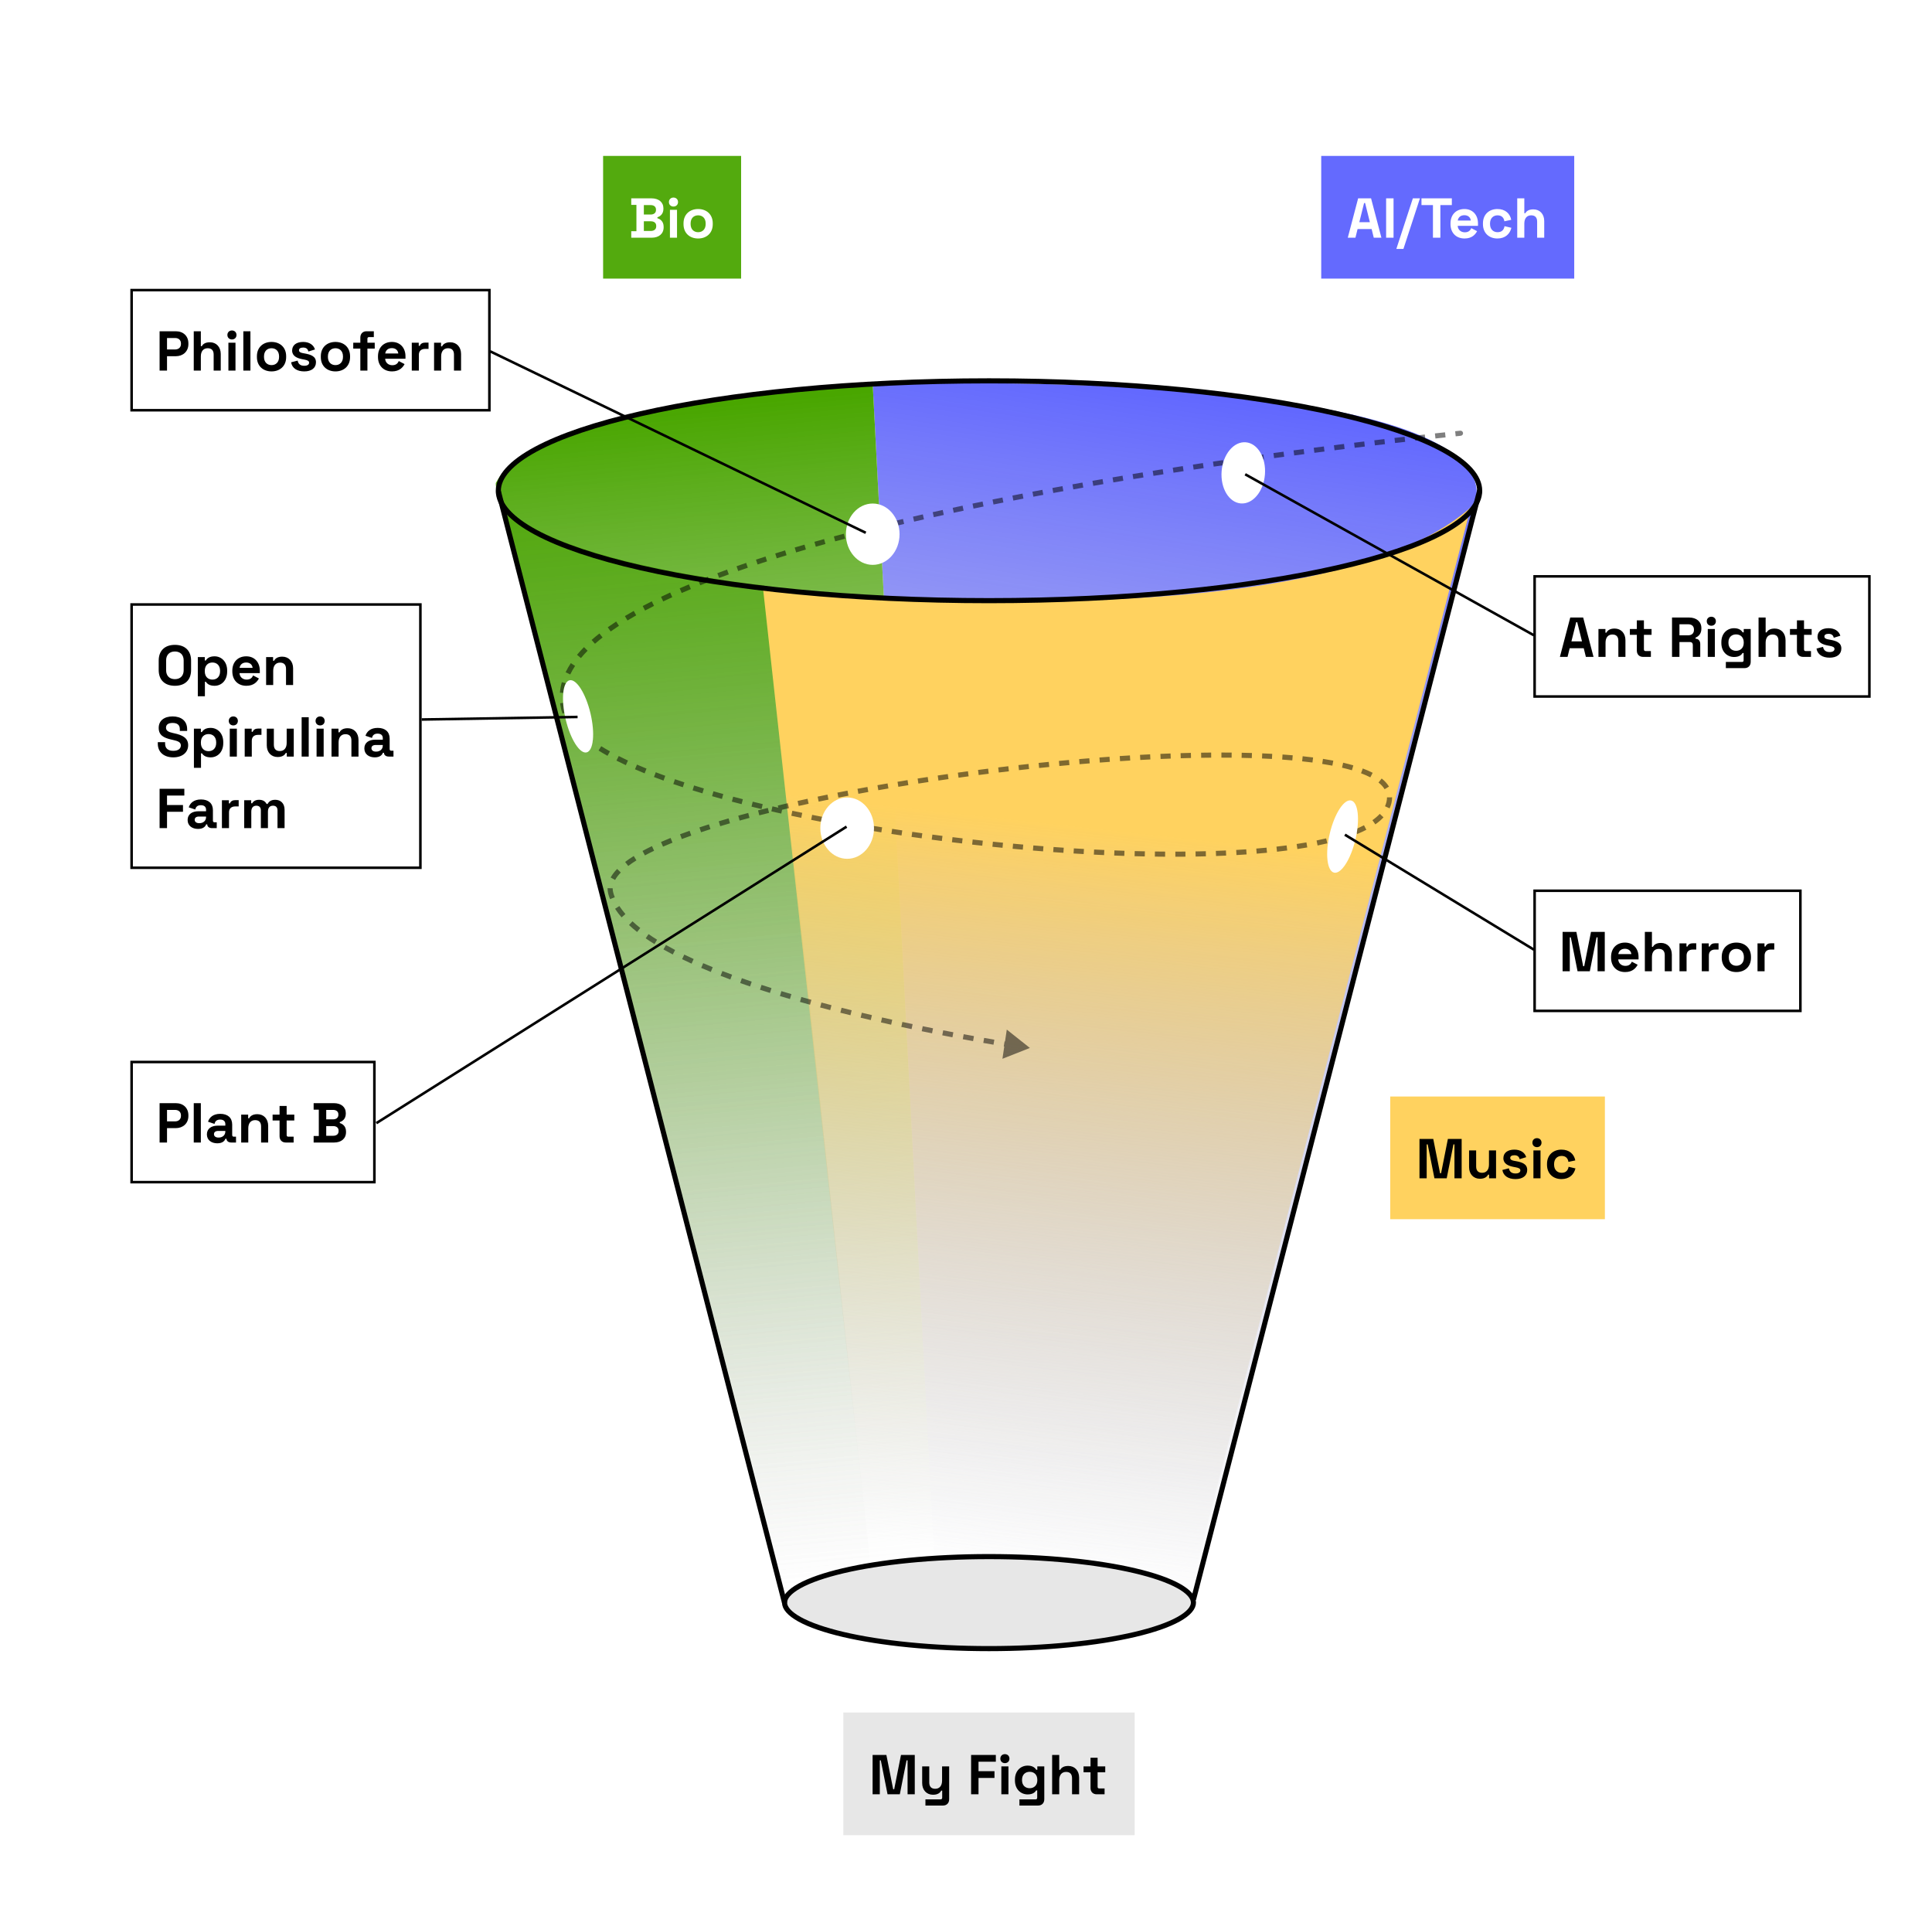 <svg width="756" height="755" viewBox="0 0 756 755" fill="none" xmlns="http://www.w3.org/2000/svg">
<rect width="756" height="755" fill="white"/>
<path d="M465 630L576.5 199.5C594.5 153.5 427.333 147.667 341.5 150.5L365.5 609L465 630Z" fill="url(#paint0_linear_223_362)"/>
<path d="M306 624.5L194 189C212 154.5 341.5 150.5 341.5 150.5L365.5 609L306 624.5Z" fill="url(#paint1_linear_223_362)"/>
<path d="M194 189L195.525 194.931C208.44 219.513 299 229 299 229L341 616L306 624.5L195.525 194.931C194.534 193.044 194 191.068 194 189Z" fill="url(#paint2_linear_223_362)"/>
<path d="M464.5 627L575.5 198.5C512 254.5 298.5 229.5 298.5 229.5L341 616L464.5 627Z" fill="url(#paint3_linear_223_362)"/>
<path opacity="0.5" d="M571.604 170.495C572.154 170.437 572.552 169.945 572.494 169.395C572.437 168.846 571.945 168.448 571.395 168.505L571.604 170.495ZM543.5 314L544.473 314.232L543.5 314ZM403 410L393.96 402.816L392.259 414.237L403 410ZM397.17 408.093C395.972 407.901 394.61 407.681 393.099 407.431L392.772 409.404C394.287 409.655 395.653 409.876 396.855 410.068L397.17 408.093ZM389.09 406.757C387.831 406.542 386.501 406.312 385.107 406.067L384.761 408.037C386.158 408.282 387.491 408.513 388.753 408.728L389.09 406.757ZM381.117 405.356C379.822 405.123 378.483 404.878 377.103 404.622L376.739 406.589C378.121 406.845 379.464 407.09 380.762 407.325L381.117 405.356ZM373.06 403.863C371.765 403.617 370.442 403.362 369.092 403.098L368.709 405.061C370.062 405.325 371.389 405.581 372.686 405.828L373.06 403.863ZM365.095 402.309C363.775 402.045 362.433 401.774 361.071 401.494L360.669 403.454C362.034 403.734 363.379 404.006 364.703 404.27L365.095 402.309ZM357.114 400.673C355.794 400.396 354.459 400.112 353.11 399.821L352.689 401.776C354.041 402.068 355.38 402.352 356.702 402.63L357.114 400.673ZM349.142 398.955C347.826 398.664 346.499 398.367 345.163 398.065L344.721 400.015C346.061 400.319 347.391 400.616 348.71 400.908L349.142 398.955ZM341.19 397.152C339.876 396.847 338.556 396.535 337.23 396.219L336.765 398.164C338.095 398.482 339.42 398.794 340.736 399.1L341.19 397.152ZM333.263 395.258C331.952 394.936 330.636 394.609 329.318 394.277L328.829 396.216C330.151 396.55 331.471 396.878 332.786 397.201L333.263 395.258ZM325.366 393.265C324.056 392.926 322.744 392.58 321.433 392.23L320.917 394.162C322.233 394.514 323.549 394.86 324.863 395.201L325.366 393.265ZM317.501 391.164C316.193 390.803 314.886 390.438 313.581 390.067L313.034 391.991C314.344 392.363 315.657 392.73 316.971 393.092L317.501 391.164ZM309.672 388.939C308.366 388.556 307.065 388.168 305.768 387.774L305.188 389.688C306.49 390.083 307.798 390.473 309.109 390.858L309.672 388.939ZM301.883 386.575C300.583 386.166 299.29 385.752 298.006 385.333L297.385 387.235C298.677 387.656 299.977 388.072 301.284 388.483L301.883 386.575ZM294.146 384.05C292.856 383.612 291.575 383.169 290.306 382.721L289.639 384.606C290.917 385.058 292.206 385.504 293.504 385.944L294.146 384.05ZM286.476 381.338C285.199 380.866 283.936 380.39 282.689 379.907L281.968 381.773C283.225 382.259 284.497 382.739 285.783 383.214L286.476 381.338ZM278.894 378.403C277.634 377.89 276.392 377.372 275.171 376.847L274.382 378.685C275.616 379.215 276.869 379.738 278.141 380.255L278.894 378.403ZM271.44 375.198C270.192 374.63 268.968 374.054 267.772 373.473L266.898 375.272C268.11 375.861 269.348 376.443 270.611 377.018L271.44 375.198ZM264.177 371.662C262.949 371.02 261.754 370.371 260.597 369.715L259.61 371.455C260.789 372.123 262.004 372.783 263.251 373.435L264.177 371.662ZM257.13 367.657C255.97 366.935 254.858 366.205 253.795 365.468L252.655 367.112C253.747 367.869 254.888 368.617 256.073 369.355L257.13 367.657ZM250.54 363.062C249.453 362.201 248.436 361.332 247.493 360.454L246.13 361.917C247.115 362.835 248.174 363.74 249.299 364.63L250.54 363.062ZM244.729 357.604C243.83 356.568 243.039 355.524 242.362 354.471L240.68 355.554C241.415 356.695 242.264 357.816 243.218 358.915L244.729 357.604ZM240.571 351.039C240.332 350.441 240.129 349.84 239.965 349.237L238.035 349.763C238.221 350.443 238.447 351.116 238.714 351.782L240.571 351.039ZM239.965 349.237C239.809 348.666 239.74 348.1 239.753 347.536L237.753 347.492C237.736 348.252 237.83 349.01 238.035 349.763L239.965 349.237ZM240.699 344.272C241.22 343.321 241.958 342.347 242.919 341.355L241.482 339.964C240.426 341.054 239.57 342.17 238.945 343.312L240.699 344.272ZM245.831 338.805C246.793 338.072 247.864 337.338 249.039 336.604L247.98 334.908C246.76 335.67 245.637 336.439 244.619 337.214L245.831 338.805ZM252.373 334.671C253.502 334.06 254.699 333.451 255.961 332.844L255.095 331.042C253.807 331.661 252.581 332.284 251.421 332.912L252.373 334.671ZM259.456 331.241C260.642 330.722 261.874 330.204 263.151 329.689L262.402 327.835C261.109 328.357 259.859 328.882 258.654 329.41L259.456 331.241ZM266.801 328.268C268.003 327.816 269.239 327.366 270.506 326.919L269.84 325.033C268.561 325.485 267.313 325.939 266.097 326.396L266.801 328.268ZM274.325 325.609C275.528 325.208 276.756 324.81 278.008 324.413L277.404 322.506C276.143 322.906 274.906 323.307 273.693 323.712L274.325 325.609ZM281.834 323.231C283.084 322.854 284.355 322.479 285.647 322.107L285.092 320.185C283.794 320.56 282.515 320.937 281.256 321.316L281.834 323.231ZM289.413 321.044C290.687 320.691 291.978 320.341 293.287 319.994L292.773 318.061C291.459 318.41 290.161 318.762 288.88 319.116L289.413 321.044ZM297.125 318.994C298.38 318.673 299.649 318.354 300.931 318.038L300.452 316.096C299.165 316.414 297.89 316.734 296.63 317.056L297.125 318.994ZM304.819 317.096C306.102 316.79 307.397 316.487 308.704 316.186L308.255 314.237C306.943 314.539 305.643 314.843 304.355 315.15L304.819 317.096ZM312.529 315.32C313.814 315.033 315.11 314.749 316.416 314.467L315.994 312.512C314.684 312.795 313.383 313.08 312.093 313.368L312.529 315.32ZM320.353 313.631C321.623 313.365 322.901 313.101 324.188 312.84L323.79 310.88C322.5 311.142 321.217 311.406 319.943 311.673L320.353 313.631ZM328.072 312.064C329.374 311.807 330.684 311.553 332.001 311.301L331.625 309.337C330.305 309.589 328.991 309.844 327.685 310.102L328.072 312.064ZM335.898 310.567C337.186 310.328 338.48 310.092 339.78 309.857L339.425 307.889C338.122 308.124 336.824 308.361 335.533 308.601L335.898 310.567ZM343.696 309.161C345.007 308.932 346.323 308.705 347.644 308.48L347.308 306.508C345.984 306.734 344.665 306.961 343.351 307.191L343.696 309.161ZM351.53 307.829C352.829 307.614 354.133 307.402 355.441 307.192L355.124 305.217C353.813 305.428 352.506 305.64 351.204 305.856L351.53 307.829ZM359.374 306.57C360.682 306.367 361.994 306.165 363.308 305.967L363.009 303.989C361.692 304.188 360.378 304.39 359.066 304.594L359.374 306.57ZM367.222 305.384C368.529 305.192 369.839 305.003 371.151 304.817L370.869 302.837C369.555 303.024 368.242 303.213 366.932 303.405L367.222 305.384ZM375.091 304.265C376.402 304.085 377.714 303.907 379.027 303.732L378.762 301.749C377.446 301.925 376.132 302.103 374.819 302.284L375.091 304.265ZM382.96 303.216C384.272 303.046 385.585 302.88 386.899 302.716L386.651 300.732C385.335 300.896 384.019 301.063 382.704 301.232L382.96 303.216ZM390.84 302.233C392.156 302.075 393.472 301.919 394.788 301.767L394.557 299.78C393.239 299.933 391.92 300.089 390.601 300.248L390.84 302.233ZM398.735 301.317C400.05 301.17 401.364 301.026 402.677 300.885L402.464 298.897C401.148 299.038 399.83 299.182 398.513 299.33L398.735 301.317ZM406.619 300.471C407.942 300.335 409.264 300.202 410.584 300.072L410.388 298.081C409.065 298.212 407.74 298.345 406.414 298.482L406.619 300.471ZM414.538 299.691C415.854 299.568 417.168 299.447 418.478 299.33L418.3 297.338C416.987 297.456 415.67 297.576 414.351 297.7L414.538 299.691ZM422.435 298.986C423.763 298.873 425.089 298.764 426.411 298.659L426.251 296.665C424.926 296.771 423.598 296.88 422.266 296.993L422.435 298.986ZM430.364 298.352C431.678 298.254 432.988 298.159 434.293 298.067L434.153 296.072C432.844 296.164 431.531 296.259 430.214 296.358L430.364 298.352ZM438.282 297.798C439.613 297.711 440.939 297.629 442.259 297.55L442.14 295.554C440.816 295.633 439.487 295.715 438.153 295.802L438.282 297.798ZM446.2 297.326C447.522 297.255 448.838 297.187 450.147 297.124L450.051 295.126C448.738 295.19 447.418 295.258 446.092 295.329L446.2 297.326ZM454.154 296.942C455.482 296.886 456.802 296.834 458.114 296.787L458.042 294.788C456.725 294.836 455.401 294.888 454.069 294.944L454.154 296.942ZM462.024 296.658C463.374 296.619 464.715 296.583 466.046 296.553L466.001 294.554C464.666 294.584 463.32 294.619 461.965 294.659L462.024 296.658ZM470.027 296.478C471.343 296.458 472.648 296.443 473.942 296.433L473.927 294.434C472.628 294.443 471.318 294.458 469.997 294.478L470.027 296.478ZM477.938 296.42C479.284 296.422 480.617 296.429 481.935 296.442L481.955 294.442C480.631 294.429 479.292 294.422 477.94 294.42L477.938 296.42ZM485.846 296.5C487.192 296.526 488.521 296.56 489.832 296.6L489.893 294.601C488.574 294.56 487.238 294.527 485.886 294.5L485.846 296.5ZM493.83 296.745C495.143 296.8 496.438 296.863 497.712 296.933L497.822 294.936C496.539 294.866 495.236 294.802 493.914 294.746L493.83 296.745ZM501.725 297.184C503.069 297.278 504.388 297.381 505.68 297.493L505.853 295.501C504.549 295.388 503.219 295.284 501.865 295.189L501.725 297.184ZM509.532 297.863C510.911 298.008 512.256 298.165 513.564 298.334L513.82 296.35C512.495 296.18 511.136 296.021 509.742 295.874L509.532 297.863ZM517.381 298.875C518.754 299.088 520.08 299.316 521.357 299.558L521.73 297.593C520.429 297.346 519.081 297.115 517.688 296.898L517.381 298.875ZM525.133 300.351C526.495 300.667 527.787 301.003 529.007 301.359L529.567 299.439C528.308 299.072 526.979 298.727 525.585 298.403L525.133 300.351ZM532.57 302.533C533.914 303.034 535.132 303.566 536.22 304.127L537.136 302.349C535.966 301.746 534.674 301.183 533.269 300.659L532.57 302.533ZM539.414 306.148C540.468 306.987 541.262 307.864 541.808 308.772L543.522 307.742C542.828 306.588 541.859 305.538 540.66 304.583L539.414 306.148ZM542.737 311.968C542.745 312.539 542.678 313.138 542.528 313.768L544.473 314.232C544.659 313.454 544.747 312.689 544.737 311.941L542.737 311.968ZM542.528 313.768C542.392 314.336 542.199 314.891 541.95 315.435L543.767 316.269C544.07 315.61 544.306 314.931 544.473 314.232L542.528 313.768ZM539.909 318.414C539.115 319.269 538.155 320.094 537.03 320.886L538.182 322.521C539.401 321.663 540.471 320.748 541.375 319.775L539.909 318.414ZM533.733 322.874C532.666 323.43 531.51 323.964 530.268 324.476L531.03 326.325C532.321 325.793 533.531 325.234 534.658 324.647L533.733 322.874ZM526.497 325.875C525.335 326.263 524.118 326.636 522.848 326.993L523.389 328.918C524.688 328.553 525.936 328.171 527.131 327.771L526.497 325.875ZM518.93 328.004C517.719 328.291 516.469 328.566 515.181 328.828L515.58 330.788C516.887 330.521 518.158 330.242 519.391 329.95L518.93 328.004ZM511.205 329.578C509.959 329.796 508.684 330.003 507.379 330.201L507.678 332.178C508.997 331.979 510.288 331.769 511.549 331.549L511.205 329.578ZM503.445 330.754C502.146 330.923 500.823 331.083 499.476 331.234L499.699 333.222C501.058 333.069 502.393 332.908 503.703 332.737L503.445 330.754ZM495.595 331.638C494.28 331.765 492.945 331.884 491.59 331.994L491.753 333.988C493.117 333.876 494.462 333.757 495.787 333.629L495.595 331.638ZM487.655 332.29C486.362 332.379 485.053 332.461 483.728 332.537L483.842 334.534C485.174 334.458 486.491 334.375 487.793 334.286L487.655 332.29ZM479.707 332.743C478.408 332.803 477.096 332.856 475.771 332.904L475.842 334.903C477.174 334.855 478.493 334.801 479.799 334.741L479.707 332.743ZM471.83 333.026C470.504 333.061 469.167 333.091 467.818 333.114L467.853 335.114C469.208 335.09 470.551 335.061 471.883 335.026L471.83 333.026ZM463.856 333.167C462.553 333.179 461.24 333.186 459.918 333.187L459.92 335.187C461.248 335.186 462.566 335.179 463.875 335.167L463.856 333.167ZM455.924 333.178C454.6 333.17 453.268 333.156 451.928 333.139L451.902 335.138C453.246 335.156 454.583 335.169 455.912 335.178L455.924 333.178ZM447.997 333.073C446.68 333.046 445.355 333.015 444.024 332.98L443.97 334.979C445.306 335.015 446.635 335.046 447.957 335.072L447.997 333.073ZM440.01 332.86C438.704 332.817 437.391 332.77 436.074 332.718L435.996 334.717C437.317 334.768 438.634 334.816 439.944 334.859L440.01 332.86ZM432.118 332.552C430.794 332.493 429.465 332.429 428.132 332.361L428.03 334.359C429.368 334.427 430.7 334.49 432.028 334.55L432.118 332.552ZM424.153 332.149C422.843 332.075 421.528 331.997 420.21 331.916L420.087 333.912C421.409 333.994 422.727 334.071 424.041 334.145L424.153 332.149ZM416.245 331.66C414.92 331.572 413.592 331.479 412.261 331.383L412.117 333.377C413.451 333.474 414.783 333.567 416.112 333.656L416.245 331.66ZM408.309 331.086C406.995 330.985 405.678 330.879 404.358 330.77L404.194 332.763C405.516 332.873 406.837 332.978 408.155 333.08L408.309 331.086ZM400.395 330.433C399.073 330.317 397.75 330.198 396.425 330.075L396.241 332.067C397.569 332.19 398.896 332.309 400.221 332.425L400.395 330.433ZM392.48 329.7C391.164 329.571 389.847 329.44 388.53 329.305L388.326 331.294C389.646 331.43 390.967 331.562 392.286 331.69L392.48 329.7ZM384.575 328.89C383.258 328.748 381.941 328.603 380.623 328.456L380.4 330.443C381.721 330.591 383.041 330.736 384.362 330.878L384.575 328.89ZM376.677 328.003C375.361 327.848 374.047 327.691 372.733 327.53L372.49 329.516C373.807 329.677 375.125 329.834 376.444 329.989L376.677 328.003ZM368.794 327.04C367.478 326.872 366.162 326.702 364.849 326.528L364.587 328.511C365.904 328.685 367.222 328.856 368.542 329.024L368.794 327.04ZM360.907 325.998C359.595 325.818 358.285 325.635 356.977 325.448L356.695 327.429C358.006 327.615 359.32 327.799 360.635 327.979L360.907 325.998ZM353.06 324.881C351.741 324.687 350.425 324.489 349.112 324.289L348.81 326.266C350.126 326.467 351.446 326.665 352.768 326.86L353.06 324.881ZM345.182 323.678C343.875 323.472 342.572 323.262 341.273 323.05L340.95 325.023C342.253 325.236 343.559 325.447 344.87 325.654L345.182 323.678ZM337.359 322.399C336.042 322.176 334.73 321.95 333.423 321.722L333.078 323.692C334.389 323.921 335.705 324.147 337.026 324.371L337.359 322.399ZM329.515 321.027C328.217 320.792 326.924 320.555 325.637 320.314L325.27 322.28C326.561 322.521 327.857 322.76 329.159 322.995L329.515 321.027ZM321.711 319.568C320.401 319.315 319.097 319.059 317.799 318.8L317.408 320.761C318.709 321.021 320.017 321.278 321.332 321.532L321.711 319.568ZM313.927 318.014C312.63 317.746 311.34 317.475 310.057 317.201L309.639 319.157C310.926 319.432 312.221 319.703 313.523 319.972L313.927 318.014ZM306.138 316.35C304.841 316.063 303.551 315.773 302.271 315.48L301.825 317.43C303.11 317.724 304.404 318.015 305.707 318.303L306.138 316.35ZM298.458 314.593C297.142 314.281 295.837 313.966 294.543 313.648L294.066 315.591C295.366 315.91 296.676 316.226 297.997 316.539L298.458 314.593ZM290.684 312.683C289.409 312.358 288.145 312.03 286.893 311.698L286.381 313.632C287.639 313.965 288.909 314.294 290.19 314.621L290.684 312.683ZM283.026 310.655C281.731 310.299 280.451 309.939 279.185 309.576L278.634 311.499C279.907 311.864 281.194 312.225 282.495 312.583L283.026 310.655ZM275.432 308.478C274.139 308.092 272.863 307.702 271.605 307.309L271.008 309.218C272.275 309.613 273.559 310.006 274.859 310.394L275.432 308.478ZM267.806 306.094C266.559 305.686 265.33 305.274 264.121 304.859L263.471 306.75C264.69 307.169 265.928 307.584 267.184 307.995L267.806 306.094ZM260.319 303.518C259.058 303.061 257.822 302.601 256.61 302.137L255.895 304.004C257.118 304.473 258.366 304.938 259.638 305.398L260.319 303.518ZM252.988 300.707C251.715 300.19 250.474 299.668 249.265 299.142L248.467 300.976C249.691 301.508 250.947 302.037 252.234 302.56L252.988 300.707ZM245.738 297.551C244.492 296.969 243.287 296.381 242.124 295.79L241.217 297.572C242.401 298.175 243.626 298.772 244.891 299.363L245.738 297.551ZM238.687 293.959C237.492 293.292 236.351 292.619 235.267 291.942L234.208 293.638C235.322 294.334 236.49 295.023 237.712 295.705L238.687 293.959ZM232.051 289.801C230.925 288.998 229.881 288.191 228.921 287.379L227.63 288.906C228.636 289.757 229.724 290.598 230.891 291.429L232.051 289.801ZM226.169 284.796C225.224 283.801 224.412 282.803 223.734 281.805L222.08 282.928C222.826 284.028 223.709 285.11 224.719 286.173L226.169 284.796ZM221.988 278.499C221.772 277.928 221.602 277.357 221.477 276.786L219.524 277.214C219.67 277.883 219.868 278.547 220.116 279.204L221.988 278.499ZM221.477 276.786C221.339 276.155 221.233 275.525 221.159 274.898L219.173 275.133C219.255 275.826 219.372 276.519 219.524 277.214L221.477 276.786ZM221.094 271.147C221.198 269.907 221.426 268.671 221.777 267.439L219.853 266.892C219.468 268.244 219.216 269.607 219.101 270.98L221.094 271.147ZM223.137 263.872C223.669 262.76 224.301 261.651 225.032 260.543L223.363 259.441C222.585 260.619 221.908 261.808 221.333 263.008L223.137 263.872ZM227.32 257.468C228.117 256.505 228.989 255.545 229.935 254.587L228.511 253.182C227.528 254.178 226.617 255.182 225.78 256.192L227.32 257.468ZM232.82 251.871C233.756 251.049 234.745 250.229 235.786 249.412L234.552 247.838C233.483 248.677 232.465 249.52 231.5 250.368L232.82 251.871ZM238.964 247.045C240.001 246.309 241.081 245.575 242.203 244.844L241.111 243.169C239.968 243.913 238.867 244.661 237.807 245.413L238.964 247.045ZM245.551 242.746C246.652 242.081 247.787 241.418 248.957 240.758L247.974 239.017C246.788 239.686 245.635 240.358 244.517 241.034L245.551 242.746ZM252.43 238.858C253.569 238.254 254.736 237.651 255.931 237.051L255.034 235.264C253.826 235.87 252.645 236.48 251.492 237.092L252.43 238.858ZM259.515 235.299C260.676 234.745 261.86 234.194 263.067 233.645L262.239 231.825C261.022 232.378 259.827 232.935 258.655 233.493L259.515 235.299ZM266.759 232.004C267.931 231.495 269.123 230.987 270.335 230.482L269.565 228.636C268.344 229.145 267.143 229.657 265.962 230.17L266.759 232.004ZM274.027 228.971C275.24 228.484 276.47 228 277.718 227.517L276.997 225.651C275.741 226.137 274.503 226.625 273.283 227.115L274.027 228.971ZM281.399 226.118C282.643 225.653 283.903 225.19 285.18 224.729L284.5 222.848C283.217 223.312 281.95 223.777 280.699 224.244L281.399 226.118ZM288.871 223.416C290.107 222.984 291.356 222.553 292.62 222.124L291.976 220.23C290.707 220.661 289.452 221.094 288.211 221.529L288.871 223.416ZM296.442 220.844C297.668 220.44 298.906 220.037 300.157 219.636L299.546 217.731C298.29 218.134 297.047 218.539 295.816 218.945L296.442 220.844ZM303.947 218.436C305.216 218.039 306.498 217.644 307.791 217.25L307.209 215.337C305.911 215.732 304.625 216.129 303.351 216.527L303.947 218.436ZM311.54 216.123C312.8 215.749 314.071 215.376 315.353 215.004L314.796 213.084C313.511 213.456 312.235 213.83 310.97 214.206L311.54 216.123ZM319.23 213.894C320.476 213.541 321.732 213.19 322.998 212.839L322.465 210.912C321.195 211.263 319.935 211.616 318.685 211.97L319.23 213.894ZM326.823 211.792C328.108 211.445 329.401 211.098 330.704 210.753L330.192 208.82C328.886 209.166 327.589 209.513 326.301 209.862L326.823 211.792ZM334.52 209.753C335.788 209.424 337.064 209.096 338.349 208.769L337.856 206.831C336.568 207.158 335.288 207.487 334.017 207.817L334.52 209.753ZM342.227 207.793C343.509 207.474 344.799 207.155 346.097 206.838L345.622 204.895C344.321 205.213 343.028 205.532 341.743 205.852L342.227 207.793ZM349.924 205.912C351.207 205.604 352.498 205.298 353.796 204.992L353.337 203.046C352.037 203.352 350.744 203.659 349.458 203.967L349.924 205.912ZM357.71 204.08C358.983 203.786 360.262 203.493 361.547 203.201L361.105 201.251C359.817 201.543 358.535 201.837 357.26 202.131L357.71 204.08ZM365.409 202.333C366.703 202.044 368.003 201.757 369.31 201.471L368.882 199.517C367.573 199.804 366.27 200.092 364.974 200.381L365.409 202.333ZM373.215 200.623C374.493 200.347 375.777 200.073 377.067 199.8L376.652 197.843C375.361 198.117 374.075 198.392 372.794 198.667L373.215 200.623ZM380.953 198.984C382.254 198.713 383.561 198.443 384.873 198.174L384.471 196.215C383.157 196.484 381.848 196.754 380.545 197.026L380.953 198.984ZM388.767 197.383C390.052 197.123 391.343 196.865 392.638 196.608L392.249 194.646C390.951 194.904 389.659 195.162 388.371 195.422L388.767 197.383ZM396.541 195.84C397.847 195.584 399.158 195.33 400.473 195.077L400.096 193.113C398.778 193.367 397.465 193.621 396.157 193.877L396.541 195.84ZM404.365 194.334C405.656 194.09 406.951 193.846 408.251 193.604L407.884 191.638C406.583 191.881 405.286 192.124 403.993 192.369L404.365 194.334ZM412.164 192.879C413.473 192.638 414.787 192.399 416.105 192.16L415.748 190.192C414.429 190.431 413.114 190.671 411.803 190.912L412.164 192.879ZM420.002 191.46C421.297 191.229 422.595 190.998 423.898 190.769L423.551 188.8C422.247 189.029 420.947 189.259 419.651 189.491L420.002 191.46ZM427.818 190.085C429.129 189.858 430.443 189.631 431.762 189.406L431.425 187.435C430.105 187.66 428.789 187.887 427.476 188.114L427.818 190.085ZM435.671 188.743C436.968 188.524 438.269 188.307 439.573 188.09L439.246 186.117C437.94 186.334 436.638 186.552 435.339 186.771L435.671 188.743ZM443.498 187.443C444.809 187.228 446.124 187.014 447.443 186.801L447.124 184.827C445.804 185.04 444.487 185.254 443.174 185.469L443.498 187.443ZM451.368 186.172C452.667 185.965 453.969 185.759 455.275 185.554L454.964 183.578C453.657 183.784 452.354 183.99 451.053 184.197L451.368 186.172ZM459.201 184.942C460.513 184.738 461.828 184.536 463.146 184.335L462.844 182.357C461.524 182.559 460.208 182.762 458.894 182.965L459.201 184.942ZM467.089 183.736C468.389 183.54 469.692 183.345 470.998 183.151L470.704 181.172C469.397 181.367 468.092 181.562 466.791 181.758L467.089 183.736ZM474.925 182.571C476.237 182.378 477.552 182.187 478.869 181.996L478.583 180.017C477.264 180.207 475.948 180.399 474.635 180.592L474.925 182.571ZM482.83 181.426C484.132 181.241 485.436 181.056 486.743 180.872L486.464 178.891C485.156 179.075 483.85 179.261 482.548 179.447L482.83 181.426ZM490.67 180.322C491.982 180.14 493.296 179.958 494.612 179.778L494.341 177.796C493.023 177.977 491.708 178.158 490.395 178.341L490.67 180.322ZM498.57 179.238C499.879 179.061 501.192 178.885 502.506 178.709L502.241 176.727C500.926 176.903 499.612 177.079 498.301 177.256L498.57 179.238ZM506.433 178.188C507.745 178.016 509.058 177.844 510.374 177.673L510.116 175.689C508.799 175.861 507.484 176.033 506.172 176.206L506.433 178.188ZM514.328 177.162C515.645 176.993 516.964 176.825 518.286 176.658L518.035 174.674C516.712 174.841 515.392 175.009 514.073 175.178L514.328 177.162ZM522.213 176.164C523.524 176.001 524.837 175.838 526.152 175.676L525.908 173.691C524.592 173.853 523.277 174.016 521.965 174.18L522.213 176.164ZM530.103 175.192C531.422 175.032 532.743 174.873 534.065 174.714L533.827 172.728C532.503 172.887 531.182 173.046 529.862 173.207L530.103 175.192ZM538.008 174.244C539.319 174.089 540.632 173.935 541.946 173.782L541.715 171.795C540.399 171.949 539.085 172.103 537.773 172.258L538.008 174.244ZM545.895 173.324C547.212 173.173 548.532 173.022 549.853 172.872L549.627 170.885C548.305 171.035 546.985 171.186 545.666 171.337L545.895 173.324ZM553.817 172.425C555.128 172.278 556.44 172.132 557.754 171.987L557.535 169.999C556.22 170.144 554.906 170.29 553.594 170.437L553.817 172.425ZM561.701 171.554C563.018 171.411 564.336 171.268 565.656 171.127L565.443 169.138C564.122 169.28 562.802 169.422 561.484 169.566L561.701 171.554ZM569.62 170.704C570.281 170.634 570.943 170.564 571.604 170.495L571.395 168.505C570.733 168.575 570.071 168.645 569.409 168.715L569.62 170.704Z" fill="black"/>
<path d="M579 192C579 194.72 577.795 197.458 575.335 200.2C572.869 202.947 569.185 205.645 564.359 208.247C554.707 213.449 540.674 218.165 523.249 222.138C488.415 230.079 440.244 235 387 235C333.756 235 285.584 230.079 250.751 222.138C233.326 218.165 219.293 213.449 209.641 208.247C204.815 205.645 201.131 202.947 198.665 200.2C196.205 197.458 195 194.72 195 192C195 189.28 196.205 186.542 198.665 183.8C201.131 181.053 204.815 178.355 209.641 175.753C219.293 170.551 233.326 165.835 250.751 161.862C285.584 153.921 333.756 149 387 149C440.244 149 488.415 153.921 523.249 161.862C540.674 165.835 554.707 170.551 564.359 175.753C569.185 178.355 572.869 181.053 575.335 183.8C577.795 186.542 579 189.28 579 192Z" stroke="black" stroke-width="2"/>
<path d="M467 627C467 628.004 466.571 629.06 465.601 630.172C464.625 631.29 463.141 632.417 461.15 633.521C457.167 635.73 451.337 637.752 444.047 639.461C429.484 642.878 409.314 645 387 645C364.686 645 344.516 642.878 329.953 639.461C322.663 637.752 316.833 635.73 312.85 633.521C310.859 632.417 309.375 631.29 308.399 630.172C307.429 629.06 307 628.004 307 627C307 625.996 307.429 624.94 308.399 623.828C309.375 622.71 310.859 621.583 312.85 620.479C316.833 618.27 322.663 616.248 329.953 614.539C344.516 611.122 364.686 609 387 609C409.314 609 429.484 611.122 444.047 614.539C451.337 616.248 457.167 618.27 461.15 620.479C463.141 621.583 464.625 622.71 465.601 623.828C466.571 624.94 467 625.996 467 627Z" fill="#E7E7E7" stroke="black" stroke-width="2"/>
<line x1="467.032" y1="625.75" x2="579.032" y2="191.75" stroke="black" stroke-width="2"/>
<line x1="307.032" y1="627.249" x2="195.032" y2="192.249" stroke="black" stroke-width="2"/>
<rect width="114" height="48" transform="translate(330 670)" fill="#E7E7E7"/>
<path d="M341.452 702H344.268V688.734H344.664L347.304 702H352.1L354.74 688.734H355.136V702H357.952V686.6H352.562L349.9 700.02H349.504L346.842 686.6H341.452V702ZM362.128 706.4H368.992C370.444 706.4 371.412 705.432 371.412 703.936V691.088H368.64V696.632C368.64 698.656 367.65 699.844 365.956 699.844C364.46 699.844 363.624 699.03 363.624 697.38V691.088H360.852V697.6C360.852 700.306 362.546 702.176 365.098 702.176C367.056 702.176 367.936 701.318 368.288 700.57H368.684V703.32C368.684 703.76 368.464 703.98 368.068 703.98H362.128V706.4ZM379.995 702H382.899V695.598H389.147V692.958H382.899V689.24H389.675V686.6H379.995V702ZM393.221 689.812C394.233 689.812 395.003 689.108 395.003 688.052C395.003 686.996 394.233 686.292 393.221 686.292C392.209 686.292 391.439 686.996 391.439 688.052C391.439 689.108 392.209 689.812 393.221 689.812ZM391.835 702H394.607V691.088H391.835V702ZM397.151 696.588C397.151 700.02 399.439 702.044 402.123 702.044C404.125 702.044 405.027 701.208 405.467 700.482H405.863V703.32C405.863 703.76 405.643 703.98 405.247 703.98H398.911V706.4H406.215C407.667 706.4 408.635 705.432 408.635 703.936V691.088H405.907V692.408H405.511C405.027 691.66 404.103 690.78 402.123 690.78C399.417 690.78 397.151 692.804 397.151 696.236V696.588ZM402.915 699.624C401.221 699.624 399.923 698.502 399.923 696.522V696.302C399.923 694.322 401.199 693.2 402.915 693.2C404.631 693.2 405.907 694.322 405.907 696.302V696.522C405.907 698.502 404.609 699.624 402.915 699.624ZM411.708 702H414.48V696.456C414.48 694.432 415.47 693.244 417.164 693.244C418.66 693.244 419.496 694.058 419.496 695.708V702H422.268V695.488C422.268 692.782 420.574 690.912 418.022 690.912C416.086 690.912 415.228 691.726 414.876 692.43H414.48V686.6H411.708V702ZM429.144 702H432.224V699.712H430.112C429.716 699.712 429.496 699.492 429.496 699.052V693.376H432.488V691.088H429.496V687.7H426.724V691.088H423.996V693.376H426.724V699.536C426.724 701.032 427.692 702 429.144 702Z" fill="black"/>
<rect width="84" height="48" transform="translate(544 429)" fill="#FFD25F"/>
<path d="M555.452 461H558.268V447.734H558.664L561.304 461H566.1L568.74 447.734H569.136V461H571.952V445.6H566.562L563.9 459.02H563.504L560.842 445.6H555.452V461ZM579.098 461.176C581.056 461.176 581.936 460.318 582.288 459.57H582.684V461H585.412V450.088H582.64V455.632C582.64 457.656 581.65 458.844 579.956 458.844C578.46 458.844 577.624 458.03 577.624 456.38V450.088H574.852V456.6C574.852 459.306 576.546 461.176 579.098 461.176ZM593.029 461.308C595.801 461.308 597.605 460.01 597.605 457.722C597.605 455.434 595.669 454.73 593.205 454.29L592.589 454.18C591.577 454.004 590.961 453.718 590.961 453.014C590.961 452.376 591.533 451.98 592.589 451.98C593.645 451.98 594.393 452.398 594.635 453.52L597.209 452.728C596.703 450.968 595.031 449.78 592.589 449.78C589.993 449.78 588.277 450.99 588.277 453.146C588.277 455.302 590.169 456.16 592.457 456.578L593.073 456.688C594.371 456.93 594.921 457.238 594.921 457.92C594.921 458.602 594.305 459.108 593.029 459.108C591.753 459.108 590.719 458.624 590.433 457.084L587.881 457.744C588.255 460.032 590.169 461.308 593.029 461.308ZM601.42 448.812C602.432 448.812 603.202 448.108 603.202 447.052C603.202 445.996 602.432 445.292 601.42 445.292C600.408 445.292 599.638 445.996 599.638 447.052C599.638 448.108 600.408 448.812 601.42 448.812ZM600.034 461H602.806V450.088H600.034V461ZM611.004 461.308C614.128 461.308 615.91 459.482 616.482 457.128L613.798 456.49C613.556 457.898 612.742 458.844 611.07 458.844C609.398 458.844 608.122 457.722 608.122 455.654V455.434C608.122 453.366 609.398 452.244 611.07 452.244C612.742 452.244 613.556 453.256 613.732 454.576L616.416 454.004C615.954 451.584 614.128 449.78 611.004 449.78C607.836 449.78 605.35 451.826 605.35 455.39V455.698C605.35 459.262 607.836 461.308 611.004 461.308Z" fill="black"/>
<rect width="99" height="48" transform="translate(517 61)" fill="#646AFE"/>
<path d="M527.396 93H530.388L531.224 89.612H536.724L537.56 93H540.552L536.504 77.6H531.444L527.396 93ZM531.906 86.928L533.776 79.426H534.172L536.042 86.928H531.906ZM542.395 93H545.299V77.6H542.395V93ZM546.392 97.4H549.164L555.632 77.6H552.86L546.392 97.4ZM560.719 93H563.623V80.24H568.111V77.6H556.231V80.24H560.719V93ZM573.086 93.308C576.078 93.308 577.376 91.614 577.992 90.448L575.726 89.26C575.352 90.096 574.714 90.888 573.174 90.888C571.634 90.888 570.468 89.854 570.402 88.358H578.344V87.412C578.344 84.068 576.254 81.78 573.042 81.78C569.786 81.78 567.586 83.98 567.586 87.412V87.676C567.586 91.108 569.808 93.308 573.086 93.308ZM570.424 86.29C570.622 85.036 571.524 84.2 573.02 84.2C574.45 84.2 575.396 85.036 575.528 86.29H570.424ZM585.937 93.308C589.061 93.308 590.843 91.482 591.415 89.128L588.731 88.49C588.489 89.898 587.675 90.844 586.003 90.844C584.331 90.844 583.055 89.722 583.055 87.654V87.434C583.055 85.366 584.331 84.244 586.003 84.244C587.675 84.244 588.489 85.256 588.665 86.576L591.349 86.004C590.887 83.584 589.061 81.78 585.937 81.78C582.769 81.78 580.283 83.826 580.283 87.39V87.698C580.283 91.262 582.769 93.308 585.937 93.308ZM593.702 93H596.474V87.456C596.474 85.432 597.464 84.244 599.158 84.244C600.654 84.244 601.49 85.058 601.49 86.708V93H604.262V86.488C604.262 83.782 602.568 81.912 600.016 81.912C598.08 81.912 597.222 82.726 596.87 83.43H596.474V77.6H593.702V93Z" fill="white"/>
<rect width="54" height="48" transform="translate(236 61)" fill="#53AA0E"/>
<path d="M247.012 93H255.02C257.77 93 259.684 91.504 259.684 88.93V88.71C259.684 86.51 258.21 85.652 257.242 85.388V84.992C258.188 84.706 259.596 83.848 259.596 81.714V81.494C259.596 79.096 257.748 77.6 254.932 77.6H247.012V80.152H249.036V90.448H247.012V93ZM251.94 83.936V80.24H254.624C255.856 80.24 256.692 80.878 256.692 81.978V82.198C256.692 83.298 255.834 83.936 254.624 83.936H251.94ZM251.94 90.36V86.576H254.668C255.944 86.576 256.78 87.214 256.78 88.358V88.578C256.78 89.722 255.922 90.36 254.668 90.36H251.94ZM263.535 80.812C264.547 80.812 265.317 80.108 265.317 79.052C265.317 77.996 264.547 77.292 263.535 77.292C262.523 77.292 261.753 77.996 261.753 79.052C261.753 80.108 262.523 80.812 263.535 80.812ZM262.149 93H264.921V82.088H262.149V93ZM273.185 93.308C276.441 93.308 278.905 91.24 278.905 87.72V87.368C278.905 83.848 276.441 81.78 273.185 81.78C269.929 81.78 267.465 83.848 267.465 87.368V87.72C267.465 91.24 269.929 93.308 273.185 93.308ZM273.185 90.844C271.491 90.844 270.237 89.7 270.237 87.654V87.434C270.237 85.388 271.469 84.244 273.185 84.244C274.901 84.244 276.133 85.388 276.133 87.434V87.654C276.133 89.7 274.879 90.844 273.185 90.844Z" fill="white"/>
<path d="M62.452 145H65.356V139.368H68.788C71.604 139.368 73.716 137.52 73.716 134.638V134.33C73.716 131.448 71.692 129.6 68.788 129.6H62.452V145ZM65.356 136.728V132.24H68.502C69.888 132.24 70.812 133.054 70.812 134.374V134.594C70.812 135.914 69.866 136.728 68.502 136.728H65.356ZM75.817 145H78.589V139.456C78.589 137.432 79.579 136.244 81.273 136.244C82.769 136.244 83.605 137.058 83.605 138.708V145H86.377V138.488C86.377 135.782 84.683 133.912 82.131 133.912C80.195 133.912 79.337 134.726 78.985 135.43H78.589V129.6H75.817V145ZM90.76 132.812C91.772 132.812 92.542 132.108 92.542 131.052C92.542 129.996 91.772 129.292 90.76 129.292C89.748 129.292 88.978 129.996 88.978 131.052C88.978 132.108 89.748 132.812 90.76 132.812ZM89.374 145H92.146V134.088H89.374V145ZM95.218 145H97.99V129.6H95.218V145ZM106.253 145.308C109.509 145.308 111.973 143.24 111.973 139.72V139.368C111.973 135.848 109.509 133.78 106.253 133.78C102.997 133.78 100.533 135.848 100.533 139.368V139.72C100.533 143.24 102.997 145.308 106.253 145.308ZM106.253 142.844C104.559 142.844 103.305 141.7 103.305 139.654V139.434C103.305 137.388 104.537 136.244 106.253 136.244C107.969 136.244 109.201 137.388 109.201 139.434V139.654C109.201 141.7 107.947 142.844 106.253 142.844ZM119.064 145.308C121.836 145.308 123.64 144.01 123.64 141.722C123.64 139.434 121.704 138.73 119.24 138.29L118.624 138.18C117.612 138.004 116.996 137.718 116.996 137.014C116.996 136.376 117.568 135.98 118.624 135.98C119.68 135.98 120.428 136.398 120.67 137.52L123.244 136.728C122.738 134.968 121.066 133.78 118.624 133.78C116.028 133.78 114.312 134.99 114.312 137.146C114.312 139.302 116.204 140.16 118.492 140.578L119.108 140.688C120.406 140.93 120.956 141.238 120.956 141.92C120.956 142.602 120.34 143.108 119.064 143.108C117.788 143.108 116.754 142.624 116.468 141.084L113.916 141.744C114.29 144.032 116.204 145.308 119.064 145.308ZM131.261 145.308C134.517 145.308 136.981 143.24 136.981 139.72V139.368C136.981 135.848 134.517 133.78 131.261 133.78C128.005 133.78 125.541 135.848 125.541 139.368V139.72C125.541 143.24 128.005 145.308 131.261 145.308ZM131.261 142.844C129.567 142.844 128.313 141.7 128.313 139.654V139.434C128.313 137.388 129.545 136.244 131.261 136.244C132.977 136.244 134.209 137.388 134.209 139.434V139.654C134.209 141.7 132.955 142.844 131.261 142.844ZM141 145H143.772V136.376H146.632V134.088H143.772V132.548C143.772 132.108 143.992 131.888 144.388 131.888H146.28V129.6H143.42C141.968 129.6 141 130.568 141 132.064V134.088H138.228V136.376H141V145ZM153.407 145.308C156.399 145.308 157.697 143.614 158.313 142.448L156.047 141.26C155.673 142.096 155.035 142.888 153.495 142.888C151.955 142.888 150.789 141.854 150.723 140.358H158.665V139.412C158.665 136.068 156.575 133.78 153.363 133.78C150.107 133.78 147.907 135.98 147.907 139.412V139.676C147.907 143.108 150.129 145.308 153.407 145.308ZM150.745 138.29C150.943 137.036 151.845 136.2 153.341 136.2C154.771 136.2 155.717 137.036 155.849 138.29H150.745ZM161.132 145H163.904V138.796C163.904 137.256 164.916 136.508 166.324 136.508H167.688V134.044H166.368C165.356 134.044 164.564 134.44 164.256 135.32H163.86V134.088H161.132V145ZM169.854 145H172.626V139.456C172.626 137.432 173.616 136.244 175.31 136.244C176.806 136.244 177.642 137.058 177.642 138.708V145H180.414V138.488C180.414 135.782 178.72 133.912 176.168 133.912C174.21 133.912 173.33 134.77 172.978 135.518H172.582V134.088H169.854V145Z" fill="black"/>
<rect x="51.5" y="113.5" width="140" height="47" stroke="black"/>
<path d="M610.396 257H613.388L614.224 253.612H619.724L620.56 257H623.552L619.504 241.6H614.444L610.396 257ZM614.906 250.928L616.776 243.426H617.172L619.042 250.928H614.906ZM625.483 257H628.255V251.456C628.255 249.432 629.245 248.244 630.939 248.244C632.435 248.244 633.271 249.058 633.271 250.708V257H636.043V250.488C636.043 247.782 634.349 245.912 631.797 245.912C629.839 245.912 628.959 246.77 628.607 247.518H628.211V246.088H625.483V257ZM642.919 257H645.999V254.712H643.887C643.491 254.712 643.271 254.492 643.271 254.052V248.376H646.263V246.088H643.271V242.7H640.499V246.088H637.771V248.376H640.499V254.536C640.499 256.032 641.467 257 642.919 257ZM654.27 257H657.174V251.192H661.222C662.08 251.192 662.41 251.676 662.41 252.38V257H665.314V251.962C665.314 250.73 664.632 249.938 663.466 249.872V249.476C664.764 248.948 665.754 247.826 665.754 245.978V245.714C665.754 243.228 663.84 241.6 660.958 241.6H654.27V257ZM657.174 248.552V244.24H660.65C662.058 244.24 662.85 245.054 662.85 246.286V246.506C662.85 247.738 662.014 248.552 660.65 248.552H657.174ZM669.645 244.812C670.657 244.812 671.427 244.108 671.427 243.052C671.427 241.996 670.657 241.292 669.645 241.292C668.633 241.292 667.863 241.996 667.863 243.052C667.863 244.108 668.633 244.812 669.645 244.812ZM668.259 257H671.031V246.088H668.259V257ZM673.575 251.588C673.575 255.02 675.863 257.044 678.547 257.044C680.549 257.044 681.451 256.208 681.891 255.482H682.287V258.32C682.287 258.76 682.067 258.98 681.671 258.98H675.335V261.4H682.639C684.091 261.4 685.059 260.432 685.059 258.936V246.088H682.331V247.408H681.935C681.451 246.66 680.527 245.78 678.547 245.78C675.841 245.78 673.575 247.804 673.575 251.236V251.588ZM679.339 254.624C677.645 254.624 676.347 253.502 676.347 251.522V251.302C676.347 249.322 677.623 248.2 679.339 248.2C681.055 248.2 682.331 249.322 682.331 251.302V251.522C682.331 253.502 681.033 254.624 679.339 254.624ZM688.132 257H690.904V251.456C690.904 249.432 691.894 248.244 693.588 248.244C695.084 248.244 695.92 249.058 695.92 250.708V257H698.692V250.488C698.692 247.782 696.998 245.912 694.446 245.912C692.51 245.912 691.652 246.726 691.3 247.43H690.904V241.6H688.132V257ZM705.568 257H708.648V254.712H706.536C706.14 254.712 705.92 254.492 705.92 254.052V248.376H708.912V246.088H705.92V242.7H703.148V246.088H700.42V248.376H703.148V254.536C703.148 256.032 704.116 257 705.568 257ZM715.953 257.308C718.725 257.308 720.529 256.01 720.529 253.722C720.529 251.434 718.593 250.73 716.129 250.29L715.513 250.18C714.501 250.004 713.885 249.718 713.885 249.014C713.885 248.376 714.457 247.98 715.513 247.98C716.569 247.98 717.317 248.398 717.559 249.52L720.133 248.728C719.627 246.968 717.955 245.78 715.513 245.78C712.917 245.78 711.201 246.99 711.201 249.146C711.201 251.302 713.093 252.16 715.381 252.578L715.997 252.688C717.295 252.93 717.845 253.238 717.845 253.92C717.845 254.602 717.229 255.108 715.953 255.108C714.677 255.108 713.643 254.624 713.357 253.084L710.805 253.744C711.179 256.032 713.093 257.308 715.953 257.308Z" fill="black"/>
<rect x="600.5" y="225.5" width="131" height="47" stroke="black"/>
<path d="M611.452 380H614.268V366.734H614.664L617.304 380H622.1L624.74 366.734H625.136V380H627.952V364.6H622.562L619.9 378.02H619.504L616.842 364.6H611.452V380ZM635.912 380.308C638.904 380.308 640.202 378.614 640.818 377.448L638.552 376.26C638.178 377.096 637.54 377.888 636 377.888C634.46 377.888 633.294 376.854 633.228 375.358H641.17V374.412C641.17 371.068 639.08 368.78 635.868 368.78C632.612 368.78 630.412 370.98 630.412 374.412V374.676C630.412 378.108 632.634 380.308 635.912 380.308ZM633.25 373.29C633.448 372.036 634.35 371.2 635.846 371.2C637.276 371.2 638.222 372.036 638.354 373.29H633.25ZM643.638 380H646.41V374.456C646.41 372.432 647.4 371.244 649.094 371.244C650.59 371.244 651.426 372.058 651.426 373.708V380H654.198V373.488C654.198 370.782 652.504 368.912 649.952 368.912C648.016 368.912 647.158 369.726 646.806 370.43H646.41V364.6H643.638V380ZM657.194 380H659.966V373.796C659.966 372.256 660.978 371.508 662.386 371.508H663.75V369.044H662.43C661.418 369.044 660.626 369.44 660.318 370.32H659.922V369.088H657.194V380ZM665.917 380H668.689V373.796C668.689 372.256 669.701 371.508 671.109 371.508H672.473V369.044H671.153C670.141 369.044 669.349 369.44 669.041 370.32H668.645V369.088H665.917V380ZM679.445 380.308C682.701 380.308 685.165 378.24 685.165 374.72V374.368C685.165 370.848 682.701 368.78 679.445 368.78C676.189 368.78 673.725 370.848 673.725 374.368V374.72C673.725 378.24 676.189 380.308 679.445 380.308ZM679.445 377.844C677.751 377.844 676.497 376.7 676.497 374.654V374.434C676.497 372.388 677.729 371.244 679.445 371.244C681.161 371.244 682.393 372.388 682.393 374.434V374.654C682.393 376.7 681.139 377.844 679.445 377.844ZM687.724 380H690.496V373.796C690.496 372.256 691.508 371.508 692.916 371.508H694.28V369.044H692.96C691.948 369.044 691.156 369.44 690.848 370.32H690.452V369.088H687.724V380Z" fill="black"/>
<rect x="600.5" y="348.5" width="104" height="47" stroke="black"/>
<path d="M68.436 268.308C72.308 268.308 74.772 266.108 74.772 262.148V258.452C74.772 254.492 72.308 252.292 68.436 252.292C64.564 252.292 62.1 254.492 62.1 258.452V262.148C62.1 266.108 64.564 268.308 68.436 268.308ZM68.436 265.712C66.28 265.712 65.004 264.348 65.004 262.236V258.364C65.004 256.252 66.28 254.888 68.436 254.888C70.592 254.888 71.868 256.252 71.868 258.364V262.236C71.868 264.348 70.592 265.712 68.436 265.712ZM77.407 272.4H80.179V266.746H80.575C81.037 267.516 81.983 268.308 83.963 268.308C86.603 268.308 88.891 266.284 88.891 262.72V262.368C88.891 258.804 86.581 256.78 83.963 256.78C81.983 256.78 81.037 257.572 80.531 258.408H80.135V257.088H77.407V272.4ZM83.127 265.888C81.411 265.888 80.135 264.766 80.135 262.654V262.434C80.135 260.322 81.433 259.2 83.127 259.2C84.821 259.2 86.119 260.322 86.119 262.434V262.654C86.119 264.766 84.843 265.888 83.127 265.888ZM96.409 268.308C99.4 268.308 100.698 266.614 101.314 265.448L99.049 264.26C98.674 265.096 98.037 265.888 96.496 265.888C94.957 265.888 93.79 264.854 93.725 263.358H101.666V262.412C101.666 259.068 99.576 256.78 96.365 256.78C93.109 256.78 90.909 258.98 90.909 262.412V262.676C90.909 266.108 93.13 268.308 96.409 268.308ZM93.746 261.29C93.945 260.036 94.847 259.2 96.343 259.2C97.772 259.2 98.719 260.036 98.85 261.29H93.746ZM104.134 268H106.906V262.456C106.906 260.432 107.896 259.244 109.59 259.244C111.086 259.244 111.922 260.058 111.922 261.708V268H114.694V261.488C114.694 258.782 113 256.912 110.448 256.912C108.49 256.912 107.61 257.77 107.258 258.518H106.862V257.088H104.134V268ZM67.798 296.308C71.362 296.308 73.628 294.372 73.628 291.556C73.628 288.74 71.45 287.596 68.172 286.892L67.666 286.782C65.818 286.386 64.96 285.836 64.96 284.692C64.96 283.548 65.774 282.844 67.534 282.844C69.294 282.844 70.372 283.548 70.372 285.308V285.968H73.232V285.308C73.232 281.964 70.834 280.292 67.534 280.292C64.234 280.292 62.1 281.964 62.1 284.78C62.1 287.596 63.97 288.674 67.16 289.378L67.666 289.488C69.646 289.928 70.768 290.368 70.768 291.644C70.768 292.876 69.778 293.756 67.798 293.756C65.818 293.756 64.608 292.832 64.608 290.984V290.368H61.748V290.984C61.748 294.328 64.234 296.308 67.798 296.308ZM75.882 300.4H78.654V294.746H79.05C79.512 295.516 80.458 296.308 82.438 296.308C85.078 296.308 87.366 294.284 87.366 290.72V290.368C87.366 286.804 85.056 284.78 82.438 284.78C80.458 284.78 79.512 285.572 79.006 286.408H78.61V285.088H75.882V300.4ZM81.602 293.888C79.886 293.888 78.61 292.766 78.61 290.654V290.434C78.61 288.322 79.908 287.2 81.602 287.2C83.296 287.2 84.594 288.322 84.594 290.434V290.654C84.594 292.766 83.318 293.888 81.602 293.888ZM91.297 283.812C92.309 283.812 93.079 283.108 93.079 282.052C93.079 280.996 92.309 280.292 91.297 280.292C90.285 280.292 89.515 280.996 89.515 282.052C89.515 283.108 90.285 283.812 91.297 283.812ZM89.911 296H92.683V285.088H89.911V296ZM95.755 296H98.527V289.796C98.527 288.256 99.539 287.508 100.947 287.508H102.311V285.044H100.991C99.979 285.044 99.187 285.44 98.879 286.32H98.483V285.088H95.755V296ZM108.636 296.176C110.594 296.176 111.474 295.318 111.826 294.57H112.222V296H114.95V285.088H112.178V290.632C112.178 292.656 111.188 293.844 109.494 293.844C107.998 293.844 107.162 293.03 107.162 291.38V285.088H104.389V291.6C104.389 294.306 106.084 296.176 108.636 296.176ZM118.034 296H120.806V280.6H118.034V296ZM125.264 283.812C126.276 283.812 127.046 283.108 127.046 282.052C127.046 280.996 126.276 280.292 125.264 280.292C124.252 280.292 123.482 280.996 123.482 282.052C123.482 283.108 124.252 283.812 125.264 283.812ZM123.878 296H126.65V285.088H123.878V296ZM129.722 296H132.494V290.456C132.494 288.432 133.484 287.244 135.178 287.244C136.674 287.244 137.51 288.058 137.51 289.708V296H140.282V289.488C140.282 286.782 138.588 284.912 136.036 284.912C134.078 284.912 133.198 285.77 132.846 286.518H132.45V285.088H129.722V296ZM146.666 296.308C148.954 296.308 149.636 295.076 149.834 294.526H150.252V294.548C150.252 295.428 151.044 296 152.122 296H153.97V293.712H153.09C152.694 293.712 152.474 293.492 152.474 293.052V288.982C152.474 286.254 150.67 284.78 147.81 284.78C144.972 284.78 143.542 286.21 143.014 287.86L145.566 288.718C145.764 287.728 146.38 287.024 147.766 287.024C149.174 287.024 149.79 287.772 149.79 288.784V289.4H146.798C144.334 289.4 142.574 290.566 142.574 292.81C142.574 295.054 144.334 296.308 146.666 296.308ZM147.15 294.064C145.962 294.064 145.346 293.514 145.346 292.722C145.346 291.93 145.962 291.468 146.996 291.468H149.79V291.688C149.79 293.14 148.69 294.064 147.15 294.064ZM62.452 324H65.356V317.598H71.604V314.958H65.356V311.24H72.132V308.6H62.452V324ZM77.508 324.308C79.796 324.308 80.478 323.076 80.676 322.526H81.094V322.548C81.094 323.428 81.886 324 82.964 324H84.812V321.712H83.932C83.536 321.712 83.316 321.492 83.316 321.052V316.982C83.316 314.254 81.512 312.78 78.652 312.78C75.814 312.78 74.384 314.21 73.856 315.86L76.408 316.718C76.606 315.728 77.222 315.024 78.608 315.024C80.016 315.024 80.632 315.772 80.632 316.784V317.4H77.64C75.176 317.4 73.416 318.566 73.416 320.81C73.416 323.054 75.176 324.308 77.508 324.308ZM77.992 322.064C76.804 322.064 76.188 321.514 76.188 320.722C76.188 319.93 76.804 319.468 77.838 319.468H80.632V319.688C80.632 321.14 79.532 322.064 77.992 322.064ZM86.839 324H89.611V317.796C89.611 316.256 90.623 315.508 92.031 315.508H93.395V313.044H92.075C91.063 313.044 90.271 313.44 89.963 314.32H89.567V313.088H86.839V324ZM95.561 324H98.334V317.554C98.334 316.058 99.037 315.222 100.313 315.222C101.413 315.222 102.073 315.838 102.073 317.026V324H104.845V317.554C104.845 316.058 105.549 315.222 106.825 315.222C107.925 315.222 108.585 315.838 108.585 317.026V324H111.357V316.828C111.357 314.188 109.729 312.912 107.705 312.912C106.033 312.912 105.197 313.616 104.713 314.54H104.317C103.811 313.572 102.931 312.912 101.369 312.912C99.918 312.912 99.059 313.55 98.686 314.276H98.29V313.088H95.561V324Z" fill="black"/>
<rect x="51.5" y="236.5" width="113" height="103" stroke="black"/>
<path d="M62.452 447H65.356V441.368H68.788C71.604 441.368 73.716 439.52 73.716 436.638V436.33C73.716 433.448 71.692 431.6 68.788 431.6H62.452V447ZM65.356 438.728V434.24H68.502C69.888 434.24 70.812 435.054 70.812 436.374V436.594C70.812 437.914 69.866 438.728 68.502 438.728H65.356ZM75.817 447H78.589V431.6H75.817V447ZM85.049 447.308C87.337 447.308 88.019 446.076 88.217 445.526H88.635V445.548C88.635 446.428 89.427 447 90.505 447H92.353V444.712H91.473C91.077 444.712 90.857 444.492 90.857 444.052V439.982C90.857 437.254 89.053 435.78 86.193 435.78C83.355 435.78 81.925 437.21 81.397 438.86L83.949 439.718C84.147 438.728 84.763 438.024 86.149 438.024C87.557 438.024 88.173 438.772 88.173 439.784V440.4H85.181C82.717 440.4 80.957 441.566 80.957 443.81C80.957 446.054 82.717 447.308 85.049 447.308ZM85.533 445.064C84.345 445.064 83.729 444.514 83.729 443.722C83.729 442.93 84.345 442.468 85.379 442.468H88.173V442.688C88.173 444.14 87.073 445.064 85.533 445.064ZM94.38 447H97.152V441.456C97.152 439.432 98.142 438.244 99.836 438.244C101.332 438.244 102.168 439.058 102.168 440.708V447H104.94V440.488C104.94 437.782 103.246 435.912 100.694 435.912C98.736 435.912 97.856 436.77 97.504 437.518H97.108V436.088H94.38V447ZM111.816 447H114.896V444.712H112.784C112.388 444.712 112.168 444.492 112.168 444.052V438.376H115.16V436.088H112.168V432.7H109.396V436.088H106.668V438.376H109.396V444.536C109.396 446.032 110.364 447 111.816 447ZM122.727 447H130.735C133.485 447 135.399 445.504 135.399 442.93V442.71C135.399 440.51 133.925 439.652 132.957 439.388V438.992C133.903 438.706 135.311 437.848 135.311 435.714V435.494C135.311 433.096 133.463 431.6 130.647 431.6H122.727V434.152H124.751V444.448H122.727V447ZM127.655 437.936V434.24H130.339C131.571 434.24 132.407 434.878 132.407 435.978V436.198C132.407 437.298 131.549 437.936 130.339 437.936H127.655ZM127.655 444.36V440.576H130.383C131.659 440.576 132.495 441.214 132.495 442.358V442.578C132.495 443.722 131.637 444.36 130.383 444.36H127.655Z" fill="black"/>
<rect x="51.5" y="415.5" width="95" height="47" stroke="black"/>
<ellipse cx="486.5" cy="185" rx="8.5" ry="12" transform="rotate(4.614 486.5 185)" fill="white"/>
<ellipse cx="341.5" cy="209" rx="10.5" ry="12" fill="white"/>
<ellipse cx="331.5" cy="324" rx="10.5" ry="12" fill="white"/>
<ellipse cx="226.202" cy="280.261" rx="4.992" ry="14.5" transform="rotate(-13.335 226.202 280.261)" fill="white"/>
<ellipse rx="5.156" ry="14.5" transform="matrix(-0.973 -0.231 -0.231 0.973 525.361 327.298)" fill="white"/>
<line x1="487.243" y1="185.563" x2="600.243" y2="248.563" stroke="black"/>
<line x1="526.26" y1="326.573" x2="600.26" y2="371.573" stroke="black"/>
<line x1="338.783" y1="208.45" x2="191.783" y2="137.45" stroke="black"/>
<line x1="226.008" y1="280.5" x2="165.008" y2="281.5" stroke="black"/>
<line x1="331.267" y1="323.423" x2="147.267" y2="439.423" stroke="black"/>
<defs>
<linearGradient id="paint0_linear_223_362" x1="459.672" y1="149.903" x2="389" y2="630" gradientUnits="userSpaceOnUse">
<stop stop-color="#6066FF"/>
<stop offset="1" stop-color="#C4C4C4" stop-opacity="0"/>
</linearGradient>
<linearGradient id="paint1_linear_223_362" x1="295" y1="157" x2="337.5" y2="619.5" gradientUnits="userSpaceOnUse">
<stop stop-color="#49A600"/>
<stop offset="1" stop-color="#C4C4C4" stop-opacity="0"/>
</linearGradient>
<linearGradient id="paint2_linear_223_362" x1="295" y1="157" x2="337.5" y2="619.5" gradientUnits="userSpaceOnUse">
<stop stop-color="#49A600"/>
<stop offset="1" stop-color="#C4C4C4" stop-opacity="0"/>
</linearGradient>
<linearGradient id="paint3_linear_223_362" x1="444.5" y1="237.5" x2="404" y2="609" gradientUnits="userSpaceOnUse">
<stop offset="0.234" stop-color="#FFD25F"/>
<stop offset="1" stop-color="#C4C4C4" stop-opacity="0"/>
</linearGradient>
</defs>
</svg>
